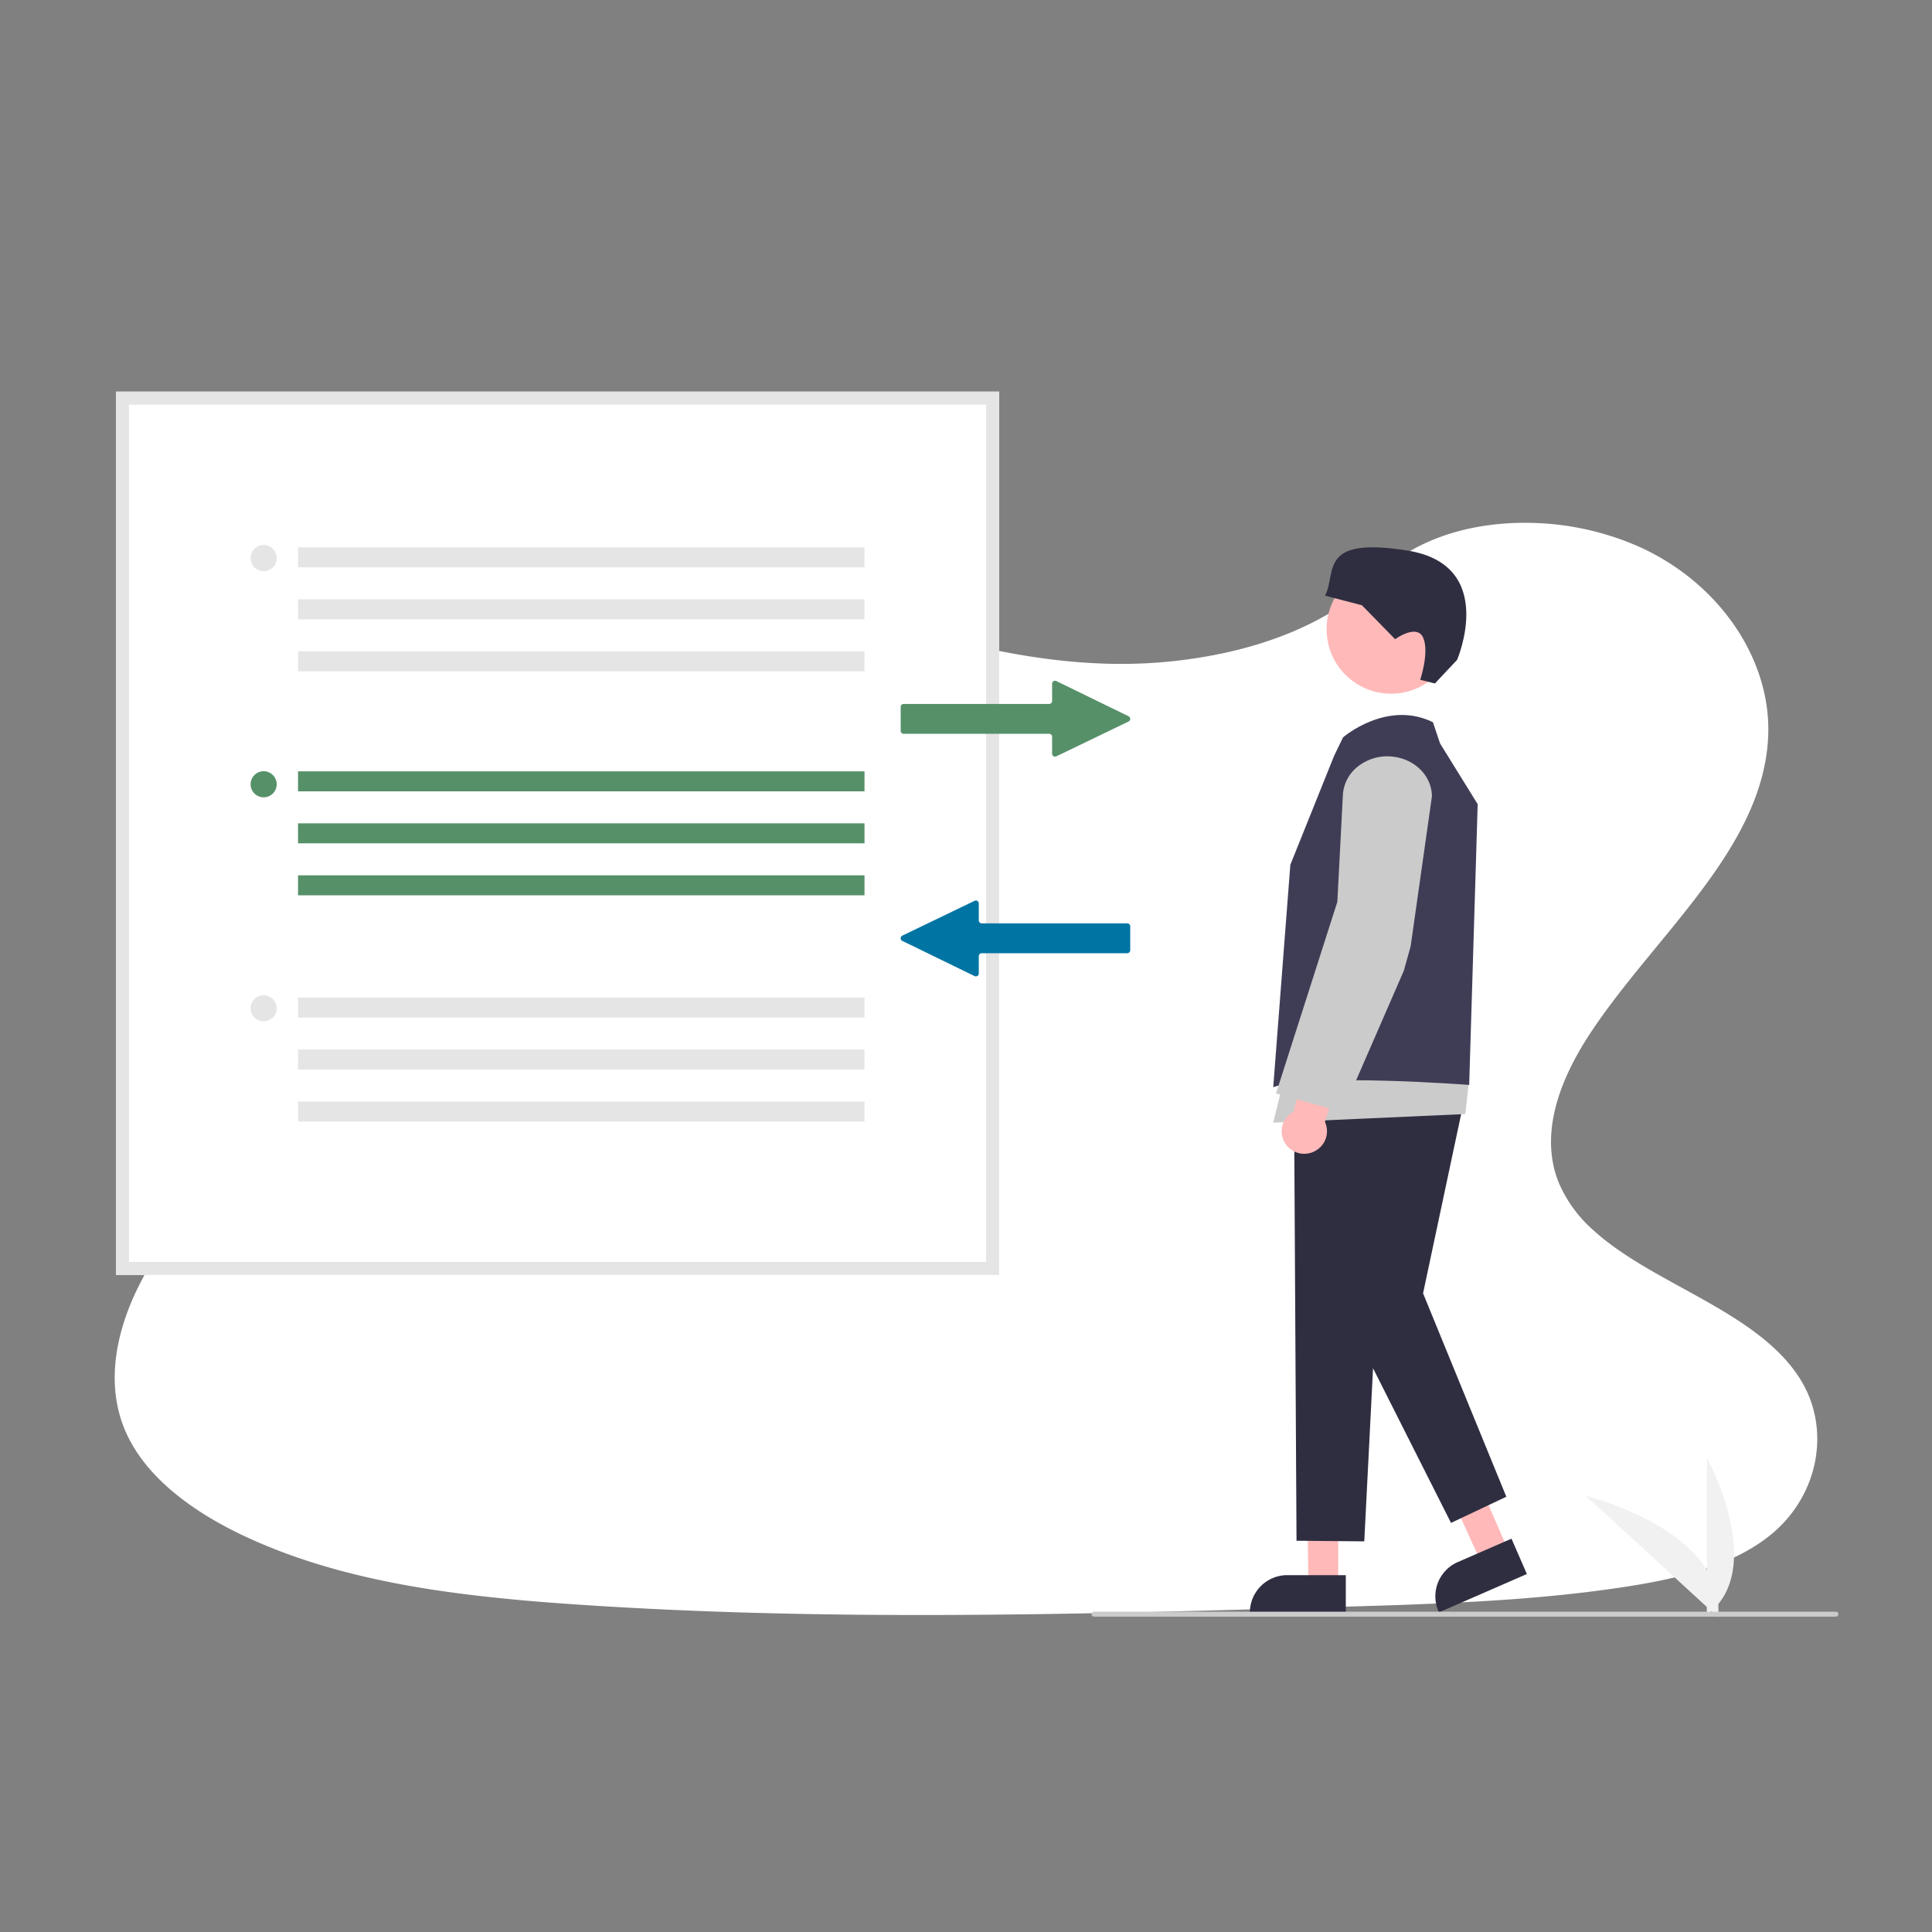 <svg xmlns="http://www.w3.org/2000/svg" xmlns:xlink="http://www.w3.org/1999/xlink" width="800" height="800" viewBox="0 0 800 800">
  <rect x="0" y="0" width="800" height="800" fill="#808080" stroke="none"/>
  <defs>
    <clipPath id="clip-_150">
      <rect width="800" height="800"/>
    </clipPath>
  </defs>
  <g id="_150" data-name="150" clip-path="url(#clip-_150)">
    <g id="Component_1_165" data-name="Component 1 – 165" transform="translate(47.512 197)">
      <path id="Path_168" data-name="Path 168" d="M798.2,560.6c-7.681,6.368-16.954,10.907-26.968,14.266q-2.186.747-4.434,1.4c-3.868,1.152-7.828,2.151-11.822,3.024-1.969.44-3.952.845-5.935,1.222-3.373.649-6.759,1.229-10.125,1.76-12.492,1.962-25.068,3.415-37.707,4.518q-5.845.517-11.7.929l-1.557.112-2.793.189-1.718.112c-2.612.175-5.223.328-7.828.475-10.439.587-20.893,1.013-31.346,1.4-7.681.265-15.285.489-22.924.7l-15.537.454-4.015.119-1.76.049q-6.9.209-13.812.4l-1.3.035-4.05.119-7.681.209-2.29.063-2.095.056c-48.761,1.313-97.557,2.269-146.289,1.857q-5.852-.042-11.7-.126c-36.185-.468-72.328-1.732-108.408-4.19-12.681-.866-25.445-1.913-38.14-3.359q-5.866-.663-11.7-1.445c-31.185-4.19-61.6-11.256-88.849-24.44-20.522-9.951-39.467-24.1-47.413-42.937-8.023-19.007-3.778-40.354,5.384-58.984s22.945-35.326,34.83-52.832c4.085-6.026,7.946-12.3,11.445-18.756.209-.391.426-.789.628-1.18q2.688-5.049,5.07-10.223h0q2.262-4.93,4.19-9.957.58-1.5,1.11-3c.042-.112.084-.223.119-.335s.091-.251.133-.377a129.277,129.277,0,0,0,5.265-19.461l.168-.922c.077-.44.154-.873.223-1.313s.133-.817.2-1.229h0a96.363,96.363,0,0,0,1.082-18.749v-.7a79.561,79.561,0,0,0-1.047-9.587h0c-.042-.272-.084-.538-.14-.8a75.079,75.079,0,0,0-3.68-13.337c-.07-.189-.147-.384-.223-.58a.784.784,0,0,0-.1-.258c-.524-1.334-1.082-2.653-1.7-3.973h0c-.1-.223-.209-.454-.314-.7h0c-.2-.426-.4-.852-.621-1.271h0q-1.473-3.01-3.282-5.942c-1.4-2.325-2.982-4.6-4.609-6.836l-.23-.314-.189-.265c-2.137-2.912-4.371-5.775-6.55-8.666-1.711-2.255-3.387-4.525-4.958-6.836l-.279-.419a69.654,69.654,0,0,1-5.083-8.749c-.293-.621-.58-1.243-.845-1.871-.475-1.1-.915-2.214-1.306-3.331-5.363-15.153-3.736-31.7-1.159-47.483,3.82-23.448,10.928-48.719,32.931-63.355,19.21-12.785,45.207-14.28,69.828-11.172,3.945.489,7.849,1.1,11.7,1.795l2.095.4c31.143,5.97,60.6,16.542,89.687,27.861,6.794,2.646,13.575,5.335,20.348,8.009Q384.373,165,392.32,168.1q9.182,3.575,18.5,6.983,5.824,2.137,11.7,4.19,9.42,3.275,18.965,6.222,6.759,2.095,13.589,3.945c21.647,5.893,43.852,9.978,66.581,10.767a203.394,203.394,0,0,0,51.54-4.776c3.945-.894,7.856-1.92,11.7-3.079a152.22,152.22,0,0,0,15.781-5.719c12.995-5.586,24.677-12.96,33.922-22.345l.077-.077c13.693-13.889,33.769-20.948,54.8-22.128a114.611,114.611,0,0,1,11.7-.063,116.1,116.1,0,0,1,42.372,9.916c33.266,15.083,54.78,47.015,53.16,78.905-2.353,46.422-47.106,82.055-73.808,122.667-1.885,2.863-3.68,5.817-5.349,8.833-.615,1.1-1.2,2.214-1.774,3.331-6.578,12.848-10.53,26.723-8.379,40.053a42.77,42.77,0,0,0,1.7,6.92c.328.985.7,1.969,1.11,2.947A54.81,54.81,0,0,0,724.093,434.6a94.977,94.977,0,0,0,8.54,6.941c24.915,18.113,61,29.537,76.943,54.284C822.913,516.348,817.983,544.174,798.2,560.6Z" transform="translate(-112.078 -122.422)" fill="#fff"/>
    </g>
    <g id="Group_339" data-name="Group 339" transform="translate(48 90.339)">
      <path id="Path_4436" data-name="Path 4436" d="M940.606,763.917V698.766S966,744.955,940.606,763.917Z" transform="translate(-281.846 -185.523)" fill="#f1f1f1"/>
      <path id="Path_4437" data-name="Path 4437" d="M943.806,772.431l-54.748-50.259S947.458,736.468,943.806,772.431Z" transform="translate(-280.387 -193.098)" fill="#f1f1f1"/>
      <path id="Path_4438" data-name="Path 4438" d="M796.569,435.1" transform="translate(-282.918 -200.951)"/>
      <path id="Path_4439" data-name="Path 4439" d="M580.418,630.414H568.107l-.7-46.749,13.016-.737Z" transform="translate(-74.303 -64.487)" fill="#ffb9b9"/>
      <path id="Path_4440" data-name="Path 4440" d="M793.358,770.1H753.639v-.514A15.48,15.48,0,0,1,769.1,754.12h24.256Z" transform="translate(-284.092 -192.224)" fill="#2f2e41"/>
      <path id="Path_4441" data-name="Path 4441" d="M649.483,616.5l-11.286,4.92L618.87,578.849l11.638-5.875Z" transform="translate(-72.895 -64.759)" fill="#ffb9b9"/>
      <path id="Path_4442" data-name="Path 4442" d="M829.888,769.933l-.205-.471a15.463,15.463,0,0,1,8-20.353l22.235-9.693L866.3,754.06Z" transform="translate(-282.047 -192.626)" fill="#2f2e41"/>
      <ellipse id="Ellipse_1098" data-name="Ellipse 1098" cx="26.675" cy="26.675" rx="26.675" ry="26.675" transform="translate(501.315 143.562)" fill="#ffb9b9"/>
      <path id="Path_4443" data-name="Path 4443" d="M649.626,598.008l-34.478-84.226,16.746-78.809-31.769-1.724-17.486,88.167,44.083,87.427Z" transform="translate(-73.887 -68.582)" fill="#2f2e41"/>
      <path id="Path_4444" data-name="Path 4444" d="M612.5,419.586,596.249,520.312l-4.887,96.543-28.058-.247L562.263,431.9Z" transform="translate(-74.444 -68.955)" fill="#2f2e41"/>
      <path id="Path_4445" data-name="Path 4445" d="M635.03,425.278l-1.6,14.59-79.538,3.559,5.385-21.937Z" transform="translate(-74.673 -68.903)" fill="#cbcbcb"/>
      <path id="Path_4446" data-name="Path 4446" d="M768.467,584.371a9.246,9.246,0,0,1,1.577-13.055,9.513,9.513,0,0,1,1.285-.839l31.2-117.232,18.492,8.127L784.37,574.659a9.263,9.263,0,0,1-2.727,11.182,9.429,9.429,0,0,1-13.176-1.47Z" transform="translate(-283.741 -200.455)" fill="#ffb9b9"/>
      <path id="Path_4447" data-name="Path 4447" d="M788.278,424.3l3.679-7.6s18.117-15.662,37.226-6.273l2.945,8.774,15.585,25.167-3.521,116.244s-65.021-4.944-81.137.947l7.084-92.112Z" transform="translate(-283.834 -201.709)" fill="#3f3d56"/>
      <path id="Path_4448" data-name="Path 4448" d="M791.631,571.37l-27.453-7.679,25.389-79.349,2.3-44.3a16.02,16.02,0,0,1,5.981-11.557,19.689,19.689,0,0,1,15.2-4.191c8.971,1.229,15.57,8.088,15.691,16.311v.04l-.005.04-8.817,62.1-2.827,10.108Z" transform="translate(-283.804 -201.253)" fill="#cbcbcb"/>
      <path id="Path_4449" data-name="Path 4449" d="M823.346,394.7l6.073,1.535,9.2-9.784s16.914-39.236-20.47-45.24-29.22,9.154-34.218,18.659l15.276,3.972L812.958,377.9s8.971-6.571,11.61-.611S823.346,394.7,823.346,394.7Z" transform="translate(-283.263 -203.558)" fill="#2f2e41"/>
      <path id="Path_4450" data-name="Path 4450" d="M574.9,574.389H209.162V208.649H574.9Z" transform="translate(-209.162 -136.82)" fill="#fff"/>
      <path id="Path_4451" data-name="Path 4451" d="M574.9,574.389H209.162V208.649H574.9Zm-360.336-5.4H569.5V214.053H214.566Z" transform="translate(-209.162 -136.82)" fill="#e5e5e5"/>
      <rect id="Rectangle_577" data-name="Rectangle 577" width="234.561" height="8.28" transform="translate(75.411 229.056)" fill="#569069"/>
      <rect id="Rectangle_578" data-name="Rectangle 578" width="234.561" height="8.28" transform="translate(75.411 250.585)" fill="#569069"/>
      <rect id="Rectangle_579" data-name="Rectangle 579" width="234.561" height="8.28" transform="translate(75.411 272.112)" fill="#569069"/>
      <circle id="Ellipse_1099" data-name="Ellipse 1099" cx="5.404" cy="5.404" r="5.404" transform="translate(55.769 229.006)" fill="#569069"/>
      <rect id="Rectangle_580" data-name="Rectangle 580" width="234.561" height="8.28" transform="translate(75.411 136.291)" fill="#e5e5e5"/>
      <rect id="Rectangle_581" data-name="Rectangle 581" width="234.561" height="8.28" transform="translate(75.411 157.82)" fill="#e5e5e5"/>
      <rect id="Rectangle_582" data-name="Rectangle 582" width="234.561" height="8.28" transform="translate(75.411 179.348)" fill="#e5e5e5"/>
      <circle id="Ellipse_1100" data-name="Ellipse 1100" cx="5.404" cy="5.404" r="5.404" transform="translate(55.769 135.34)" fill="#e5e5e5"/>
      <rect id="Rectangle_583" data-name="Rectangle 583" width="234.561" height="8.28" transform="translate(75.411 322.721)" fill="#e5e5e5"/>
      <rect id="Rectangle_584" data-name="Rectangle 584" width="234.561" height="8.28" transform="translate(75.411 344.25)" fill="#e5e5e5"/>
      <rect id="Rectangle_585" data-name="Rectangle 585" width="234.561" height="8.28" transform="translate(75.411 365.778)" fill="#e5e5e5"/>
      <circle id="Ellipse_1101" data-name="Ellipse 1101" cx="5.404" cy="5.404" r="5.404" transform="translate(55.769 321.77)" fill="#e5e5e5"/>
      <path id="Path_4452" data-name="Path 4452" d="M998.046,770.9H690.865a1.027,1.027,0,1,1,0-2.055h307.18a1.027,1.027,0,0,1,0,2.055Z" transform="translate(-285.838 -191.821)" fill="#cbcbcb"/>
    </g>
    <path id="Path_4484" data-name="Path 4484" d="M497.6,486.373l-3.057,1.471-24.7,11.906-2.179,1.043a1.217,1.217,0,0,1-1.647-.638,1.2,1.2,0,0,1-.087-.45v-7.033a1.217,1.217,0,0,0-1.209-1.217H404.447a1.217,1.217,0,0,1-1.217-1.209v-9.93a1.217,1.217,0,0,1,1.217-1.217h60.277a1.217,1.217,0,0,0,1.209-1.209V470.7a1.2,1.2,0,0,1,.087-.45,1.217,1.217,0,0,1,1.65-.635l2.176,1.059,24.7,12.031,3.063,1.487a1.217,1.217,0,0,1-.005,2.181Z" transform="translate(-30.278 -187.608)" fill="#569069"/>
    <path id="Path_4485" data-name="Path 4485" d="M497.6,486.373l-3.057,1.471-24.7,11.906-2.179,1.043a1.217,1.217,0,0,1-1.647-.638,1.2,1.2,0,0,1-.087-.45v-7.033a1.217,1.217,0,0,0-1.209-1.217H404.447a1.217,1.217,0,0,1-1.217-1.209v-9.93a1.217,1.217,0,0,1,1.217-1.217h60.277a1.217,1.217,0,0,0,1.209-1.209V470.7a1.2,1.2,0,0,1,.087-.45,1.217,1.217,0,0,1,1.65-.635l2.176,1.059,24.7,12.031,3.063,1.487a1.217,1.217,0,0,1-.005,2.181Z" transform="translate(871.23 873.798) rotate(180)" fill="#0075a3"/>
  </g>
</svg>
